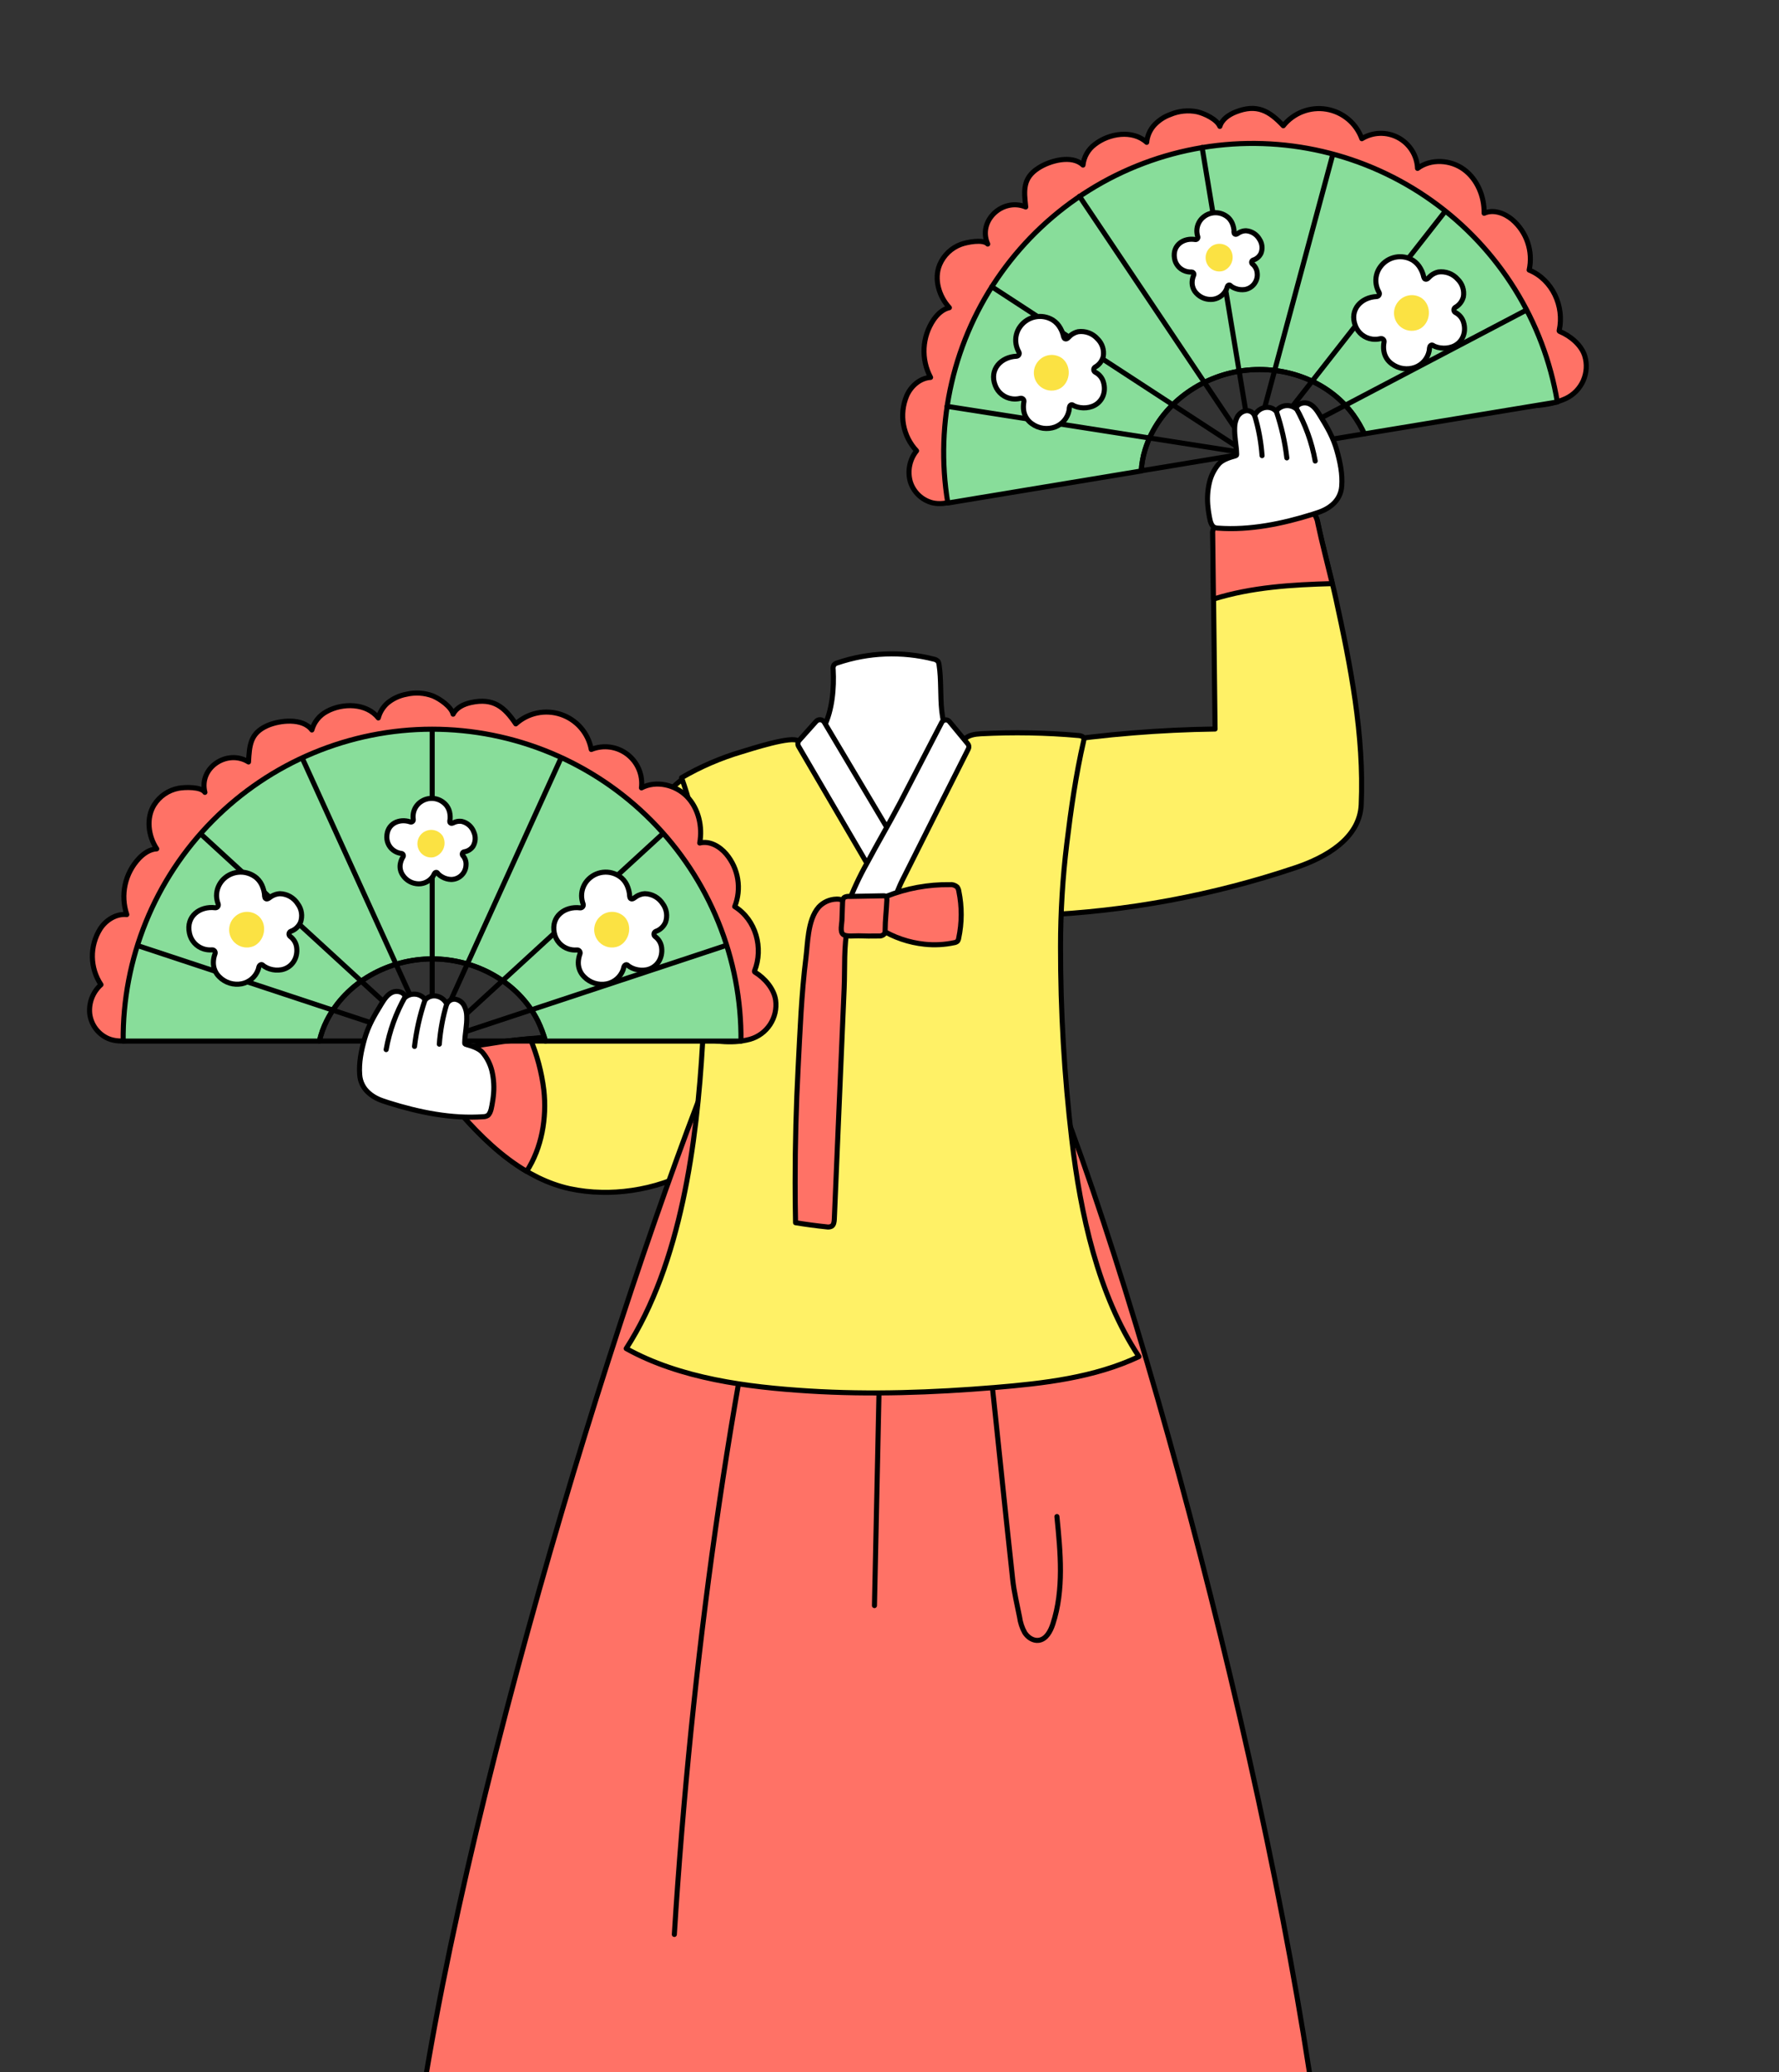 <svg width="1609" height="1873" viewBox="0 0 1609 1873" fill="none" xmlns="http://www.w3.org/2000/svg">
<rect x="0" y="0" width="1609" height="1873" fill="#333333" stroke="none"/>
<g clip-path="url(#clip0_129_1610)">
<path d="M1403.45 364.536C1407.85 363.53 1412.14 362.079 1416.25 360.206C1423.25 356.884 1428.81 351.162 1431.94 344.081C1435.07 337 1435.55 329.031 1433.3 321.624C1430.16 311.704 1420.26 303.594 1410.85 299.676C1410.59 299.609 1410.37 299.445 1410.23 299.218C1410.16 299.001 1410.16 298.769 1410.23 298.553C1414.99 276.857 1404.02 252.732 1383.03 244.094C1384.85 235.827 1384.38 227.222 1381.69 219.197C1379 211.172 1374.18 204.028 1367.75 198.525C1360.72 192.637 1350.66 188.948 1342.32 192.774C1342.55 177.722 1336.25 162.234 1324.18 153.276C1312.1 144.318 1294.09 143.173 1282.09 152.222C1281.84 146.461 1280.09 140.864 1277.01 135.985C1273.94 131.106 1269.64 127.114 1264.55 124.402C1259.47 121.691 1253.76 120.354 1247.99 120.524C1242.23 120.694 1236.61 122.365 1231.69 125.371C1229.19 118.473 1224.91 112.365 1219.27 107.675C1213.63 102.986 1206.84 99.885 1199.61 98.692C1192.37 97.499 1184.95 98.258 1178.1 100.89C1171.26 103.521 1165.24 107.931 1160.66 113.664C1148.04 100.261 1136.86 93.594 1117.61 101.2C1111.38 103.675 1105.22 107.867 1103.29 114.259C1100.48 107.707 1089.36 102.598 1082.79 101.04C1074.62 99.385 1066.13 100.248 1058.46 103.514C1052.5 105.653 1047.19 109.3 1043.06 114.099C1039.69 118.265 1037.62 123.333 1037.11 128.67C1024.44 117.1 1003.08 120.422 990.139 130.572C987.185 132.788 984.718 135.586 982.889 138.794C981.061 142.002 979.91 145.551 979.508 149.221C969.542 139.599 949.381 145.189 939.002 151.993C924.912 161.158 926.058 172.155 927.707 187.093C907.088 178.432 883.948 199.419 893.341 220.611C889.126 215.914 874.486 218.916 869.193 220.84C864.899 222.414 860.973 224.853 857.658 228.006C854.344 231.158 851.712 234.958 849.926 239.169C844.473 252.182 849.261 267.945 858.654 278.117C852.652 279.446 847.887 283.982 844.381 289.022C839.23 296.641 836.254 305.52 835.773 314.704C835.293 323.889 837.326 333.03 841.655 341.144C832.055 341.74 823.785 349.048 820.004 357.869C816.574 366.129 815.596 375.203 817.189 384.004C818.782 392.805 822.877 400.96 828.985 407.494C825.91 411.316 823.786 415.814 822.786 420.617C821.786 425.42 821.94 430.392 823.235 435.124C824.63 439.827 827.224 444.087 830.763 447.485C834.302 450.883 838.663 453.303 843.419 454.507C855.814 457.347 868.3 451.116 879.48 445.09C903.445 377.527 928.669 307.466 985.694 264.096C1023.2 235.526 1070.94 222.123 1118.09 221.848C1192.58 221.413 1250.98 255.596 1297.23 311.635C1305.39 321.524 1314.1 330.941 1323.33 339.838C1332.22 348.43 1341.82 356.655 1353.27 361.26C1369.33 367.175 1386.76 368.313 1403.45 364.536Z" fill="#FF7266" stroke="black" stroke-width="4.582" stroke-linecap="round" stroke-linejoin="round"/>
<path d="M1120.73 335.528C1159.17 329.159 1200.78 343.157 1224.1 375.164C1227.93 380.507 1231.24 386.199 1234 392.164L1408.51 363.365C1396.4 290.264 1355.75 224.968 1295.49 181.841C1235.24 138.713 1160.32 121.288 1087.22 133.398C1051.03 139.395 1016.37 152.462 985.221 171.853C954.075 191.244 927.054 216.581 905.7 246.415C862.573 306.668 845.148 381.586 857.258 454.687L1032.2 425.705C1032.56 419.163 1033.73 412.69 1035.69 406.437C1047.46 368.52 1082.31 341.897 1120.73 335.528Z" fill="#88DD9A" stroke="black" stroke-width="4.582" stroke-linecap="round" stroke-linejoin="round"/>
<path d="M1224.1 375.145C1200.78 343.07 1159.17 329.14 1120.73 335.509C1082.29 341.878 1047.42 368.501 1035.69 406.303C1033.73 412.557 1032.56 419.029 1032.2 425.571L1234 392.145C1231.24 386.18 1227.93 380.488 1224.1 375.145Z" stroke="black" stroke-width="4.582" stroke-linecap="round" stroke-linejoin="round"/>
<path d="M1087.24 133.297L1132.9 408.913" stroke="black" stroke-width="4.582" stroke-linecap="round" stroke-linejoin="round"/>
<path d="M976.336 177.443L1131.88 409.071" stroke="black" stroke-width="4.582" stroke-linecap="round" stroke-linejoin="round"/>
<path d="M897.039 259.18L1127.96 409.726" stroke="black" stroke-width="4.582" stroke-linecap="round" stroke-linejoin="round"/>
<path d="M856.586 367.291L1127.96 409.722" stroke="black" stroke-width="4.582" stroke-linecap="round" stroke-linejoin="round"/>
<path d="M1205.46 139.496L1132.9 408.903" stroke="black" stroke-width="4.582" stroke-linecap="round" stroke-linejoin="round"/>
<path d="M1306.85 191.311L1136.8 408.275" stroke="black" stroke-width="4.582" stroke-linecap="round" stroke-linejoin="round"/>
<path d="M1380.02 280.572L1136.8 408.254" stroke="black" stroke-width="4.582" stroke-linecap="round" stroke-linejoin="round"/>
<path d="M1139.12 216.269C1137.87 214.066 1136.1 212.208 1133.95 210.864C1131.81 209.519 1129.36 208.731 1126.84 208.571C1124.83 208.603 1122.86 209.113 1121.09 210.06C1120.03 210.564 1118.04 212.512 1116.83 211.549C1115.61 210.587 1116.16 208.983 1116.07 207.975C1115.92 206.495 1115.6 205.035 1115.13 203.622C1114.38 201.094 1113.01 198.793 1111.14 196.932C1108.01 193.995 1103.89 192.336 1099.6 192.281C1095.3 192.226 1091.14 193.779 1087.94 196.635C1086.3 198.073 1084.97 199.83 1084.03 201.8C1083.09 203.77 1082.57 205.91 1082.48 208.09C1082.42 210.046 1082.69 211.998 1083.28 213.863C1083.39 214.198 1083.41 214.554 1083.34 214.898C1083.27 215.242 1083.11 215.562 1082.88 215.827C1082.65 216.092 1082.36 216.293 1082.03 216.411C1081.7 216.528 1081.34 216.558 1080.99 216.498C1070.52 214.78 1060.24 221.493 1062.28 233.544C1062.69 236.14 1063.8 238.577 1065.48 240.594C1067.17 242.611 1069.37 244.133 1071.85 244.999C1073.68 245.665 1075.62 245.969 1077.56 245.893C1077.91 245.869 1078.27 245.936 1078.59 246.088C1078.91 246.24 1079.19 246.472 1079.39 246.761C1079.6 247.05 1079.73 247.387 1079.77 247.741C1079.81 248.094 1079.76 248.451 1079.62 248.779C1078.81 250.643 1078.33 252.637 1078.22 254.667C1078.11 256.541 1078.38 258.418 1079.02 260.184C1079.65 261.949 1080.65 263.565 1081.93 264.931C1083.88 267.07 1086.32 268.695 1089.04 269.662C1091.76 270.629 1094.68 270.909 1097.54 270.476C1100.11 270.055 1102.54 268.996 1104.6 267.395C1106.66 265.794 1108.29 263.703 1109.33 261.311C1109.86 260.12 1109.86 258.448 1111.12 257.806C1112.38 257.165 1112.95 258.379 1113.82 258.975C1114.97 259.76 1116.22 260.384 1117.54 260.83C1120.2 261.805 1123.07 262.104 1125.88 261.701C1129.36 261.131 1132.47 259.217 1134.55 256.372C1136.64 253.527 1137.52 249.977 1137.01 246.488C1136.87 244.956 1136.41 243.468 1135.68 242.114C1134.95 240.76 1133.95 239.567 1132.75 238.607C1132.48 238.369 1132.28 238.066 1132.16 237.727C1132.05 237.389 1132.02 237.026 1132.08 236.674C1132.15 236.322 1132.3 235.992 1132.53 235.717C1132.76 235.441 1133.06 235.229 1133.39 235.102C1134.93 234.62 1136.35 233.828 1137.56 232.776C1138.78 231.724 1139.77 230.434 1140.47 228.984C1141.28 226.912 1141.58 224.675 1141.34 222.462C1141.11 220.249 1140.35 218.125 1139.12 216.269Z" fill="white" stroke="black" stroke-width="4.582" stroke-linecap="round" stroke-linejoin="round"/>
<path d="M1095.08 223.184C1093.73 224.263 1092.63 225.61 1091.83 227.139C1091.02 228.668 1090.55 230.346 1090.43 232.067C1090.31 233.789 1090.55 235.516 1091.12 237.142C1091.7 238.767 1092.61 240.255 1093.8 241.512C1095.44 243.241 1097.54 244.459 1099.86 245.02C1102.18 245.581 1104.61 245.461 1106.86 244.674C1108.72 243.87 1110.38 242.646 1111.7 241.097C1113.02 239.548 1113.96 237.716 1114.46 235.743C1114.95 233.77 1114.98 231.709 1114.55 229.722C1114.12 227.734 1113.23 225.873 1111.96 224.283C1109.86 222.051 1107 220.675 1103.94 220.417C1100.88 220.159 1097.83 221.038 1095.38 222.886L1095.08 223.184Z" fill="#FBE243"/>
<path d="M992.643 306.319C990.483 303.87 987.749 301.996 984.686 300.864C981.623 299.732 978.327 299.379 975.093 299.835C972.565 300.403 970.209 301.565 968.22 303.226C967.052 304.142 965.036 307.121 963.249 306.227C961.92 305.563 961.737 303.157 961.347 301.92C960.782 300.091 960.014 298.331 959.056 296.673C957.424 293.668 955.06 291.122 952.183 289.273C947.459 286.386 941.825 285.371 936.39 286.426C930.955 287.482 926.112 290.532 922.811 294.978C921.106 297.246 919.883 299.839 919.218 302.597C918.552 305.355 918.457 308.22 918.94 311.016C919.375 313.5 920.227 315.894 921.46 318.095C921.684 318.482 921.805 318.921 921.811 319.369C921.817 319.817 921.708 320.259 921.494 320.652C921.28 321.045 920.969 321.377 920.59 321.615C920.21 321.854 919.776 321.991 919.329 322.013C905.583 322.585 894.425 333.766 900.153 348.452C901.358 351.631 903.399 354.427 906.06 356.544C908.721 358.661 911.905 360.02 915.274 360.48C917.75 360.824 920.27 360.692 922.697 360.09C923.138 359.964 923.604 359.953 924.051 360.059C924.497 360.164 924.909 360.383 925.247 360.693C925.585 361.004 925.838 361.396 925.981 361.832C926.124 362.268 926.153 362.733 926.065 363.183C925.552 365.764 925.482 368.414 925.859 371.019C926.203 373.414 927.039 375.712 928.312 377.77C929.585 379.828 931.269 381.601 933.259 382.978C936.263 385.174 939.765 386.591 943.451 387.103C947.138 387.615 950.893 387.205 954.382 385.911C957.532 384.7 960.327 382.716 962.509 380.141C964.691 377.567 966.19 374.485 966.869 371.179C967.235 369.552 966.869 367.445 968.22 366.299C969.572 365.154 970.695 366.551 971.955 367.078C973.613 367.755 975.354 368.21 977.132 368.43C980.748 368.958 984.438 368.588 987.878 367.353C996.675 364.031 1000.85 354.775 997.935 345.221C997.362 343.318 996.406 341.552 995.125 340.031C993.845 338.51 992.267 337.267 990.489 336.378C990.101 336.135 989.781 335.797 989.559 335.396C989.338 334.995 989.221 334.545 989.221 334.087C989.221 333.629 989.338 333.178 989.559 332.777C989.781 332.377 990.101 332.039 990.489 331.796C992.301 330.786 993.887 329.415 995.148 327.767C996.409 326.12 997.319 324.232 997.821 322.219C998.312 319.347 998.097 316.4 997.195 313.63C996.293 310.86 994.731 308.351 992.643 306.319Z" fill="white" stroke="black" stroke-width="4.582" stroke-linecap="round" stroke-linejoin="round"/>
<path d="M938.815 326.705C937.376 328.417 936.312 330.41 935.689 332.558C935.066 334.705 934.9 336.959 935.2 339.175C935.499 341.391 936.259 343.519 937.43 345.424C938.601 347.328 940.158 348.967 942 350.235C944.526 351.983 947.502 352.968 950.572 353.074C953.643 353.179 956.679 352.401 959.32 350.83C968.484 344.828 969.217 330.325 960.443 323.727C957.199 321.449 953.227 320.454 949.292 320.932C945.358 321.41 941.74 323.328 939.136 326.316L938.815 326.705Z" fill="#FBE243"/>
<path d="M1318.37 252.362C1316.21 249.913 1313.48 248.039 1310.41 246.907C1307.35 245.776 1304.05 245.422 1300.82 245.879C1298.29 246.451 1295.94 247.613 1293.95 249.269C1292.78 250.186 1290.76 253.164 1288.98 252.271C1287.65 251.606 1287.46 249.201 1287.07 247.963C1286.51 246.134 1285.74 244.374 1284.78 242.717C1283.14 239.71 1280.78 237.159 1277.91 235.294C1273.18 232.414 1267.55 231.406 1262.11 232.465C1256.68 233.525 1251.84 236.576 1248.54 241.021C1246.83 243.289 1245.61 245.882 1244.94 248.64C1244.28 251.398 1244.18 254.263 1244.67 257.059C1245.1 259.548 1245.96 261.943 1247.21 264.138C1247.43 264.529 1247.54 264.968 1247.55 265.415C1247.55 265.862 1247.43 266.303 1247.22 266.695C1247 267.086 1246.69 267.417 1246.31 267.655C1245.94 267.894 1245.5 268.031 1245.06 268.056C1231.31 268.629 1220.15 279.809 1225.88 294.495C1227.08 297.675 1229.13 300.47 1231.79 302.587C1234.45 304.704 1237.63 306.064 1241 306.523C1243.48 306.868 1246 306.736 1248.42 306.134C1248.86 306.007 1249.33 305.997 1249.78 306.102C1250.22 306.208 1250.64 306.426 1250.97 306.737C1251.31 307.047 1251.56 307.439 1251.71 307.875C1251.85 308.311 1251.88 308.776 1251.79 309.227C1251.28 311.808 1251.21 314.458 1251.59 317.062C1251.93 319.457 1252.77 321.756 1254.04 323.813C1255.31 325.871 1257 327.644 1258.99 329.022C1261.99 331.218 1265.5 332.635 1269.19 333.147C1272.88 333.658 1276.64 333.249 1280.13 331.954C1283.28 330.742 1286.07 328.757 1288.25 326.182C1290.43 323.608 1291.92 320.527 1292.6 317.222C1292.96 315.596 1292.6 313.488 1293.95 312.343C1295.3 311.197 1296.42 312.595 1297.68 313.122C1299.34 313.799 1301.08 314.253 1302.86 314.473C1306.47 315.001 1310.17 314.632 1313.6 313.396C1322.42 310.074 1326.57 300.796 1323.68 291.265C1323.1 289.362 1322.14 287.597 1320.86 286.077C1319.57 284.557 1317.99 283.313 1316.22 282.421C1315.83 282.178 1315.51 281.84 1315.29 281.439C1315.06 281.039 1314.95 280.588 1314.95 280.13C1314.95 279.672 1315.06 279.221 1315.29 278.821C1315.51 278.42 1315.83 278.082 1316.22 277.839C1318.03 276.826 1319.61 275.454 1320.87 273.807C1322.13 272.16 1323.04 270.273 1323.55 268.262C1324.04 265.391 1323.82 262.443 1322.92 259.673C1322.02 256.903 1320.46 254.394 1318.37 252.362Z" fill="white" stroke="black" stroke-width="4.582" stroke-linecap="round" stroke-linejoin="round"/>
<path d="M1264.55 272.668C1263.11 274.38 1262.05 276.373 1261.42 278.521C1260.8 280.668 1260.63 282.922 1260.93 285.138C1261.23 287.353 1261.99 289.482 1263.16 291.387C1264.34 293.291 1265.89 294.93 1267.73 296.198C1270.26 297.942 1273.24 298.923 1276.31 299.025C1279.38 299.126 1282.42 298.344 1285.05 296.77C1294.22 290.791 1294.95 276.288 1286.18 269.69C1282.93 267.412 1278.96 266.416 1275.03 266.894C1271.09 267.373 1267.47 269.291 1264.87 272.279C1264.76 272.403 1264.65 272.533 1264.55 272.668Z" fill="#FBE243"/>
<path d="M939.719 827.271C1018.91 823.922 1097.22 809.382 1172.33 784.084C1198.2 775.31 1229.77 758.264 1231.12 727.357C1233.87 664.513 1221.57 602.173 1208.21 541.116C1203.17 518.205 1196.75 495.684 1191.99 472.865C1191.63 470.247 1190.7 467.739 1189.28 465.511C1185.55 460.562 1178.22 460.722 1172.08 461.341C1147.68 463.838 1125.16 465.923 1102.09 474.698C1100.49 475.15 1099.05 476.058 1097.96 477.31C1097.07 478.905 1096.7 480.74 1096.91 482.556C1097.6 541.361 1098.28 600.165 1098.95 658.969C1049.23 659.653 999.616 663.687 950.441 671.043" fill="#FFF166"/>
<path d="M939.719 827.271C1018.91 823.922 1097.22 809.382 1172.33 784.084C1198.2 775.31 1229.77 758.264 1231.12 727.357C1233.87 664.513 1221.57 602.173 1208.21 541.116C1203.17 518.205 1196.75 495.684 1191.99 472.865C1191.63 470.247 1190.7 467.739 1189.28 465.511C1185.55 460.562 1178.22 460.722 1172.08 461.341C1147.68 463.838 1125.16 465.923 1102.09 474.698C1100.49 475.15 1099.05 476.058 1097.96 477.31C1097.07 478.905 1096.7 480.74 1096.91 482.556C1097.6 541.361 1098.28 600.165 1098.95 658.969C1049.23 659.653 999.616 663.687 950.441 671.043" stroke="black" stroke-width="4.582" stroke-linecap="round" stroke-linejoin="round"/>
<path d="M1191.88 472.865C1191.52 470.247 1190.59 467.739 1189.17 465.511C1185.44 460.562 1178.11 460.722 1171.97 461.341C1147.57 463.838 1125.05 465.923 1101.98 474.698C1100.38 475.15 1098.94 476.058 1097.85 477.31C1096.96 478.905 1096.59 480.74 1096.8 482.556L1097.49 541.529C1131.85 530.738 1168.51 528.492 1204.96 527.53C1200.58 509.27 1195.77 491.171 1191.88 472.865Z" fill="#FF7266" stroke="black" stroke-width="4.582" stroke-linecap="round" stroke-linejoin="round"/>
<path d="M632.105 695.077C595.975 712.833 577.921 752.033 563.877 787.408C545.09 834.672 523.211 880.288 506.6 928.4C505.968 930.938 504.625 933.243 502.728 935.044C500.677 936.376 498.3 937.121 495.855 937.198C479.428 939.054 462.841 939.97 446.529 942.811C436.013 944.621 414.82 946.248 409.414 956.901C406.573 962.491 406.527 969.067 406.55 975.23C406.55 982.584 406.664 990.236 409.872 996.88C411.879 1000.64 414.384 1004.1 417.318 1007.19C443.848 1037.46 475.831 1065.7 515.123 1074.43C524.654 1076.47 534.36 1077.58 544.105 1077.73C578.265 1078.63 625.209 1067.1 647.203 1038.78C661.293 1020.68 664.569 996.628 666.173 973.763C667.914 949.111 665.623 925.651 665.462 901.388C665.256 885.053 643.72 689.373 632.105 695.077Z" fill="#FFF166" stroke="black" stroke-width="4.582" stroke-linecap="round" stroke-linejoin="round"/>
<path d="M491.866 985.211C489.919 969.261 485.779 953.657 479.563 938.84C468.451 939.871 457.362 940.902 446.388 942.826C435.872 944.636 414.68 946.263 409.273 956.916C406.432 962.507 406.386 969.082 406.409 975.245C406.409 982.599 406.524 990.252 409.731 996.896C411.739 1000.65 414.243 1004.12 417.177 1007.21C434.429 1026.86 453.972 1045.65 476.309 1058.8C489.987 1037.65 494.707 1010.62 491.866 985.211Z" fill="#FF7266" stroke="black" stroke-width="4.582" stroke-linecap="round" stroke-linejoin="round"/>
<path d="M859.627 771.153C869.529 766.355 878.239 759.413 885.126 750.831C896.581 736.352 908.472 710.554 892.664 694.562C886.088 687.941 876.466 685.398 869.089 679.602C858.023 671.056 853.258 656.553 851.768 642.624C850.279 628.694 851.448 614.581 849.317 600.743C849.235 599.703 848.905 598.697 848.355 597.81C847.321 596.727 845.961 596.011 844.483 595.771C815.745 588.46 785.504 589.638 757.422 599.162C756.192 599.443 755.079 600.1 754.238 601.041C753.538 602.327 753.295 603.814 753.551 605.256C754.49 621.844 752.817 641.913 745.234 657.08C739.002 669.452 721.705 671.72 710.502 678.135C694.762 687.139 703.628 703.498 713.136 716.74C732.885 744.233 759.966 768.129 792.705 777.041C814.999 783.139 838.74 781.05 859.627 771.153Z" fill="white" stroke="black" stroke-width="4.582" stroke-linecap="round" stroke-linejoin="round"/>
<path d="M818.801 2122.54C890.465 2120.48 1021.47 2109.41 1090.93 2091.84C1111.09 2086.72 1131.09 2081.01 1150.91 2074.7C1159.14 2072.07 1204.62 2056.7 1204.23 2049.91C1188.05 1773.13 1058.45 1254.59 959.93 996.639H631.094C532.579 1254.48 381.85 1761.58 365.698 2038.34C365.308 2045.22 410.786 2060.52 418.988 2063.13C438.844 2069.47 458.845 2075.18 478.991 2080.27C533.747 2094.02 670.271 2115.21 726.425 2120.02C757.144 2122.63 787.986 2123.47 818.801 2122.54Z" fill="#FF7266" stroke="black" stroke-width="4.582" stroke-linecap="round" stroke-linejoin="round"/>
<path d="M797.565 1139.69L790.898 1451.27" stroke="black" stroke-width="4.582" stroke-linecap="round" stroke-linejoin="round"/>
<path d="M865.328 997.965C887.62 1140.9 900.221 1284.35 915.961 1428.02C917.198 1439.32 919.924 1450.38 922.123 1461.56C922.782 1466.57 924.383 1471.4 926.843 1475.81C929.569 1480.05 934.426 1483.33 939.421 1482.69C946.294 1481.77 950.12 1474.46 952.274 1467.89C962.4 1436.87 959.147 1403.3 955.917 1370.84" stroke="black" stroke-width="4.582" stroke-linecap="round" stroke-linejoin="round"/>
<path d="M720.862 996.818C662.372 1237.13 628.189 1479.25 611.373 1725.63C610.869 1733.26 610.364 1740.89 609.906 1748.54" stroke="black" stroke-width="4.582" stroke-linecap="round" stroke-linejoin="round"/>
<path d="M635.443 942.988C640.025 865.595 643.141 776.862 616.427 702.975C633.537 692.991 651.792 685.114 670.794 679.514C677.484 677.544 717.669 664.325 721.907 669.984L797.512 770.791C810.571 753.379 825.005 737.02 838.339 719.86C850.779 703.823 859.371 684.234 871.766 668.838C875.294 664.416 881.571 663.569 887.23 663.248C916.625 661.701 946.093 662.229 975.413 664.829C977.315 664.989 979.606 665.47 980.201 667.28C980.384 668.156 980.336 669.063 980.064 669.915C973.053 700.249 968.609 731.774 964.851 762.635C961.077 793.527 959.187 824.621 959.192 855.744C959.144 914.049 962.549 972.306 969.388 1030.21C977.154 1096.65 992.917 1170.22 1030.12 1226.23C989.618 1245.29 944.14 1250.47 899.533 1254.18C843.631 1258.77 787.271 1260.81 731.324 1257.3C676.338 1253.86 615.373 1246.17 566.367 1218.95C615.969 1142.17 630.311 1032.34 635.443 942.988Z" fill="#FFF166" stroke="black" stroke-width="4.582" stroke-linecap="round" stroke-linejoin="round"/>
<path d="M817.355 778.026L804.411 801.44C804.011 802.146 803.431 802.732 802.731 803.14C802.031 803.548 801.235 803.763 800.424 803.763C799.614 803.763 798.818 803.548 798.117 803.14C797.417 802.732 796.837 802.146 796.438 801.44L722.253 674.584C721.767 673.747 721.558 672.777 721.657 671.814C721.756 670.851 722.157 669.944 722.803 669.223L738.13 652.085C738.61 651.549 739.209 651.133 739.879 650.871C740.549 650.609 741.271 650.509 741.987 650.578C742.703 650.647 743.393 650.884 744.001 651.269C744.608 651.654 745.117 652.177 745.485 652.796L817.286 773.444C817.699 774.134 817.923 774.921 817.935 775.725C817.947 776.53 817.747 777.323 817.355 778.026Z" fill="white" stroke="black" stroke-width="4.582" stroke-linecap="round" stroke-linejoin="round"/>
<path d="M775.604 821.172C777.116 821.172 778.628 821.31 780.186 821.172C784.615 821.172 789.029 820.89 793.428 820.325C796.888 819.935 803.303 820.095 806.052 817.713C808.343 815.651 809.786 810.106 811.001 807.288C812.65 803.416 814.139 799.499 816.018 795.833L847.956 732.21L875.815 676.903C876.187 676.172 876.336 675.348 876.243 674.533C876.149 673.718 875.817 672.948 875.288 672.321L858.655 652.183C858.215 651.661 857.654 651.255 857.021 651C856.388 650.746 855.702 650.65 855.023 650.723C854.345 650.795 853.694 651.033 853.129 651.415C852.564 651.798 852.101 652.313 851.782 652.916L814.231 725.337C804.632 743.665 794.001 761.627 784.218 780.047C777.308 792.275 771.393 805.04 766.531 818.217C769.205 820.061 772.357 821.088 775.604 821.172Z" fill="white" stroke="black" stroke-width="4.582" stroke-linecap="round" stroke-linejoin="round"/>
<path d="M731.398 843.13C730.138 850.988 729.749 859.167 728.924 865.697C724.8 898.688 723.609 931.725 721.868 964.9C720.05 999.495 719.149 1034.14 719.164 1068.82C719.164 1080.95 719.286 1093.08 719.531 1105.21C728.832 1106.73 738.18 1107.99 747.573 1108.96C749.122 1109.28 750.733 1109.08 752.155 1108.39C754.172 1107.15 754.446 1104.4 754.584 1102.04C756.585 1055.4 758.57 1008.75 760.541 962.105L763.496 893.144C764.275 874.655 762.992 855.479 766.704 837.173C767.902 832.818 768.428 828.306 768.262 823.793C767.758 819.211 765.215 814.629 760.953 813.277C759.471 812.823 757.919 812.637 756.371 812.727C753.376 812.809 750.427 813.488 747.697 814.723C744.967 815.958 742.51 817.726 740.471 819.921C735.247 825.855 732.796 834.355 731.398 843.13Z" fill="#FF7266" stroke="black" stroke-width="4.582" stroke-linecap="round" stroke-linejoin="round"/>
<path d="M798.926 812.661C799.132 811.355 800.507 810.668 801.721 810.164C819.943 802.949 839.402 799.377 858.998 799.648C860.198 799.507 861.415 799.623 862.568 799.986C863.721 800.349 864.784 800.952 865.687 801.756C866.523 802.893 867.051 804.227 867.222 805.628C870.115 819.637 870.06 834.094 867.062 848.081C866.935 849.066 866.547 849.999 865.939 850.785C865.121 851.499 864.108 851.954 863.03 852.091C854.233 853.975 845.192 854.446 836.247 853.488C822.106 852.019 808.479 847.375 796.383 839.902" fill="#FF7266"/>
<path d="M798.926 812.661C799.132 811.355 800.507 810.668 801.721 810.164C819.943 802.949 839.402 799.377 858.998 799.648C860.198 799.507 861.415 799.623 862.568 799.986C863.721 800.349 864.784 800.952 865.687 801.756C866.523 802.893 867.051 804.227 867.222 805.628C870.115 819.637 870.06 834.094 867.062 848.081C866.935 849.066 866.547 849.999 865.939 850.785C865.121 851.499 864.108 851.954 863.03 852.091C854.233 853.975 845.192 854.446 836.247 853.488C822.106 852.019 808.479 847.375 796.383 839.902" stroke="black" stroke-width="4.582" stroke-linecap="round" stroke-linejoin="round"/>
<path d="M763.807 811.045C763.316 811.343 762.925 811.782 762.685 812.305C762.23 813.432 762.012 814.641 762.043 815.856C761.86 821.263 761.654 826.693 761.47 832.1C761.333 835.353 759.638 842.043 762.433 844.494C765.228 846.946 773.017 845.777 776.362 845.892C782.48 846.121 788.574 846.144 794.691 846.029C795.622 846.14 796.567 846.036 797.452 845.727C798.337 845.417 799.14 844.909 799.8 844.242C800.385 843.213 800.648 842.032 800.556 840.851C800.556 831.916 801.747 822.66 802.114 813.656C802.114 812.305 802.114 810.701 800.9 810.037C800.299 809.757 799.634 809.646 798.975 809.716L768.412 810.289C766.837 810.112 765.244 810.374 763.807 811.045Z" fill="#FF7266" stroke="black" stroke-width="4.582" stroke-linecap="round" stroke-linejoin="round"/>
<path d="M665.09 941.535C669.588 941.266 674.047 940.545 678.401 939.381C685.851 937.245 692.285 932.501 696.529 926.016C700.773 919.53 702.543 911.735 701.518 904.053C700.051 893.766 691.62 884.12 682.983 878.851C682.754 878.713 682.502 878.553 682.433 878.301C682.366 878.085 682.366 877.853 682.433 877.636C690.681 857.017 683.808 831.426 664.494 819.466C667.63 811.603 668.576 803.036 667.233 794.677C665.89 786.319 662.307 778.48 656.865 771.995C650.931 764.984 641.767 759.715 632.854 762.006C635.512 747.206 631.846 730.893 621.399 720.08C610.952 709.266 593.402 705.188 580.16 712.152C580.856 706.423 580.043 700.611 577.803 695.292C575.563 689.972 571.974 685.33 567.389 681.824C562.804 678.318 557.384 676.069 551.664 675.301C545.943 674.532 540.121 675.271 534.774 677.443C533.45 670.212 530.218 663.466 525.411 657.904C520.604 652.342 514.398 648.166 507.435 645.808C500.472 643.451 493.005 642.997 485.808 644.495C478.611 645.992 471.945 649.386 466.501 654.326C456.237 639.021 446.293 630.636 426.063 634.989C419.534 636.41 412.752 639.571 409.82 645.551C408.101 638.678 397.975 631.805 391.743 629.147C383.952 626.183 375.448 625.64 367.343 627.589C361.117 628.746 355.289 631.475 350.413 635.516C346.404 639.084 343.535 643.753 342.165 648.942C331.557 635.447 309.929 635.195 295.519 643.122C292.258 644.844 289.383 647.214 287.071 650.085C284.758 652.957 283.057 656.271 282.07 659.824C273.799 648.713 252.997 650.935 241.656 655.952C226.26 662.826 225.618 673.731 224.771 688.738C205.755 676.824 179.591 693.755 185.319 716.23C181.905 710.915 166.99 711.488 161.446 712.519C156.952 713.368 152.68 715.132 148.896 717.702C145.113 720.272 141.898 723.592 139.452 727.457C131.937 739.416 134.068 755.729 141.743 767.276C135.626 767.596 130.173 771.308 125.889 775.707C119.562 782.381 115.175 790.655 113.201 799.638C111.227 808.62 111.74 817.971 114.685 826.683C105.132 825.698 95.761 831.563 90.583 839.651C85.854 847.237 83.411 856.025 83.545 864.964C83.679 873.902 86.385 882.613 91.339 890.054C87.682 893.324 84.852 897.415 83.084 901.992C81.315 906.568 80.658 911.499 81.167 916.379C81.766 921.248 83.627 925.877 86.564 929.807C89.502 933.737 93.414 936.832 97.915 938.785C109.668 943.619 122.979 939.518 135.007 935.395C169.694 872.665 206.03 807.667 269.378 774.126C311.052 752.063 360.356 746.633 406.841 754.079C480.384 765.809 532.506 809.065 568.911 871.932C575.331 883.02 582.384 893.729 590.034 904.007C597.412 913.927 605.522 923.618 616.084 930.011C630.955 938.525 647.982 942.529 665.09 941.535Z" fill="#FF7266" stroke="black" stroke-width="4.582" stroke-linecap="round" stroke-linejoin="round"/>
<path d="M390.889 866.725C429.837 866.725 468.601 887.345 486.403 922.719C489.245 928.608 491.545 934.742 493.276 941.047H670.169C670.503 904.145 663.523 867.542 649.633 833.353C635.742 799.163 615.216 768.064 589.24 741.851C563.264 715.638 532.352 694.831 498.289 680.632C464.227 666.432 427.689 659.121 390.785 659.121C353.882 659.121 317.344 666.432 283.282 680.632C249.219 694.831 218.307 715.638 192.331 741.851C166.355 768.064 145.829 799.163 131.938 833.353C118.048 867.542 111.068 904.145 111.402 941.047H288.936C290.373 934.693 292.581 928.538 295.512 922.719C313.222 887.299 351.941 866.725 390.889 866.725Z" fill="#88DD9A" stroke="black" stroke-width="4.582" stroke-linecap="round" stroke-linejoin="round"/>
<path d="M486.417 922.736C468.615 887.339 429.874 866.742 390.903 866.742C351.932 866.742 313.236 887.362 295.411 922.69C292.481 928.509 290.273 934.664 288.836 941.019H493.405C491.634 934.725 489.295 928.606 486.417 922.736Z" stroke="black" stroke-width="4.582" stroke-linecap="round" stroke-linejoin="round"/>
<path d="M390.891 661.701V941.097" stroke="black" stroke-width="4.582" stroke-linecap="round" stroke-linejoin="round"/>
<path d="M274.25 687.18L389.857 941.122" stroke="black" stroke-width="4.582" stroke-linecap="round" stroke-linejoin="round"/>
<path d="M182.695 754.869L385.889 941.133" stroke="black" stroke-width="4.582" stroke-linecap="round" stroke-linejoin="round"/>
<path d="M125.078 854.916L385.87 941.129" stroke="black" stroke-width="4.582" stroke-linecap="round" stroke-linejoin="round"/>
<path d="M506.498 687.18L390.891 941.122" stroke="black" stroke-width="4.582" stroke-linecap="round" stroke-linejoin="round"/>
<path d="M598.061 754.869L394.867 941.133" stroke="black" stroke-width="4.582" stroke-linecap="round" stroke-linejoin="round"/>
<path d="M655.659 854.916L394.867 941.129" stroke="black" stroke-width="4.582" stroke-linecap="round" stroke-linejoin="round"/>
<path d="M428.535 752.068C427.664 749.692 426.216 747.57 424.32 745.894C422.424 744.218 420.14 743.041 417.675 742.468C415.684 742.161 413.647 742.342 411.741 742.995C410.642 743.339 408.373 744.92 407.32 743.774C406.266 742.629 407.091 741.14 407.136 740.131C407.228 738.647 407.159 737.157 406.93 735.687C406.61 733.065 405.633 730.567 404.089 728.424C401.478 724.995 397.673 722.672 393.429 721.916C389.186 721.161 384.813 722.028 381.179 724.346C379.317 725.502 377.712 727.028 376.463 728.829C375.214 730.63 374.347 732.667 373.916 734.816C373.53 736.733 373.476 738.701 373.756 740.635C373.816 740.981 373.786 741.337 373.668 741.668C373.551 741.999 373.35 742.294 373.085 742.525C372.82 742.755 372.5 742.913 372.156 742.984C371.812 743.054 371.455 743.034 371.121 742.927C361.086 739.513 349.837 744.462 349.86 756.673C349.838 759.308 350.529 761.901 351.86 764.175C353.191 766.45 355.112 768.322 357.42 769.595C359.119 770.547 360.986 771.162 362.919 771.405C363.272 771.436 363.61 771.557 363.903 771.757C364.195 771.958 364.431 772.229 364.587 772.547C364.744 772.865 364.816 773.218 364.797 773.571C364.777 773.925 364.667 774.268 364.477 774.566C363.393 776.29 362.617 778.189 362.186 780.179C361.769 782.008 361.731 783.903 362.074 785.747C362.416 787.591 363.133 789.345 364.179 790.902C365.737 793.33 367.873 795.334 370.396 796.733C372.919 798.133 375.751 798.884 378.636 798.92C381.255 798.933 383.836 798.284 386.138 797.035C388.441 795.785 390.391 793.975 391.809 791.772C392.519 790.695 392.794 789.046 394.1 788.611C395.406 788.175 395.818 789.481 396.597 790.214C397.596 791.179 398.722 792.004 399.942 792.666C402.401 794.082 405.171 794.869 408.007 794.957C411.533 794.964 414.921 793.588 417.444 791.125C419.967 788.662 421.423 785.308 421.501 781.783C421.608 780.246 421.403 778.702 420.899 777.246C420.395 775.789 419.603 774.449 418.569 773.306C418.346 773.026 418.199 772.692 418.142 772.338C418.085 771.984 418.121 771.621 418.245 771.285C418.369 770.949 418.578 770.65 418.852 770.418C419.125 770.187 419.454 770.029 419.806 769.961C421.396 769.73 422.923 769.178 424.293 768.339C425.664 767.5 426.849 766.392 427.779 765.081C428.955 763.138 429.638 760.936 429.77 758.668C429.902 756.4 429.478 754.135 428.535 752.068Z" fill="white" stroke="black" stroke-width="4.582" stroke-linecap="round" stroke-linejoin="round"/>
<path d="M383.915 751.716C382.407 752.562 381.091 753.71 380.05 755.089C379.009 756.468 378.264 758.048 377.864 759.729C377.463 761.411 377.416 763.156 377.724 764.857C378.032 766.558 378.689 768.176 379.653 769.61C380.982 771.594 382.859 773.149 385.056 774.084C387.252 775.02 389.674 775.296 392.025 774.879C393.999 774.393 395.834 773.457 397.388 772.146C398.941 770.835 400.172 769.183 400.983 767.319C401.794 765.455 402.164 763.429 402.065 761.398C401.966 759.368 401.4 757.387 400.41 755.611C398.696 753.091 396.12 751.284 393.167 750.529C390.214 749.774 387.087 750.123 384.373 751.51L383.915 751.716Z" fill="#FBE243"/>
<path d="M269.294 816.977C267.552 814.224 265.154 811.945 262.315 810.346C259.476 808.747 256.285 807.876 253.027 807.813C250.437 807.985 247.924 808.77 245.696 810.104C244.39 810.814 241.916 813.426 240.312 812.258C239.075 811.387 239.304 808.981 239.121 807.675C238.864 805.771 238.388 803.903 237.7 802.108C236.601 798.889 234.71 795.998 232.202 793.7C228.01 790.081 222.617 788.159 217.081 788.311C211.545 788.464 206.266 790.68 202.281 794.525C200.238 796.486 198.614 798.841 197.507 801.448C196.401 804.055 195.834 806.859 195.843 809.692C195.913 812.184 196.401 814.646 197.286 816.977C197.44 817.397 197.485 817.85 197.416 818.292C197.347 818.734 197.166 819.151 196.891 819.505C196.616 819.858 196.255 820.135 195.843 820.31C195.432 820.485 194.982 820.552 194.537 820.505C180.951 818.833 168.052 828.02 171.305 843.416C171.967 846.749 173.517 849.842 175.792 852.366C178.066 854.891 180.981 856.754 184.227 857.758C186.626 858.504 189.146 858.784 191.65 858.583C192.106 858.533 192.568 858.601 192.99 858.781C193.413 858.961 193.782 859.246 194.062 859.609C194.343 859.973 194.525 860.402 194.592 860.856C194.659 861.31 194.609 861.774 194.445 862.203C193.516 864.657 193.019 867.254 192.979 869.878C192.924 872.296 193.368 874.699 194.282 876.938C195.197 879.176 196.562 881.203 198.294 882.891C200.906 885.549 204.134 887.519 207.692 888.626C211.25 889.733 215.026 889.943 218.685 889.237C221.988 888.559 225.067 887.06 227.638 884.878C230.208 882.695 232.188 879.901 233.393 876.751C234.035 875.216 233.943 873.063 235.524 872.169C237.105 871.276 237.929 872.811 239.098 873.544C240.605 874.525 242.239 875.296 243.955 875.835C247.442 876.942 251.147 877.178 254.746 876.522C263.91 874.666 269.592 866.212 268.309 856.315C268.045 854.348 267.385 852.454 266.369 850.749C265.353 849.044 264.002 847.563 262.398 846.395C262.032 846.103 261.748 845.72 261.575 845.285C261.403 844.849 261.347 844.376 261.415 843.913C261.482 843.449 261.669 843.011 261.958 842.643C262.248 842.274 262.628 841.988 263.062 841.812C265.012 841.112 266.797 840.018 268.306 838.6C269.816 837.181 271.018 835.467 271.837 833.564C272.796 830.801 273.065 827.846 272.622 824.956C272.179 822.065 271.036 819.326 269.294 816.977Z" fill="white" stroke="black" stroke-width="4.582" stroke-linecap="round" stroke-linejoin="round"/>
<path d="M212.859 828.223C211.159 829.676 209.782 831.469 208.816 833.486C207.85 835.502 207.316 837.699 207.249 839.934C207.182 842.169 207.584 844.393 208.427 846.464C209.271 848.535 210.539 850.407 212.148 851.959C214.359 854.093 217.137 855.548 220.151 856.149C223.164 856.75 226.287 856.473 229.148 855.35C239.137 850.951 242.253 836.769 234.692 828.819C231.865 826.034 228.105 824.396 224.139 824.222C220.174 824.049 216.285 825.352 213.225 827.88L212.859 828.223Z" fill="#FBE243"/>
<path d="M599.465 816.975C597.719 814.224 595.321 811.948 592.483 810.349C589.645 808.75 586.455 807.878 583.198 807.81C580.607 807.979 578.093 808.764 575.867 810.102C574.561 810.812 572.086 813.424 570.46 812.255C569.246 811.385 569.475 808.979 569.291 807.673C569.014 805.773 568.538 803.907 567.871 802.106C566.772 798.881 564.872 795.987 562.35 793.698C558.162 790.08 552.772 788.159 547.24 788.311C541.708 788.464 536.433 790.679 532.451 794.522C530.408 796.484 528.784 798.839 527.678 801.446C526.571 804.053 526.005 806.857 526.013 809.689C526.044 812.207 526.501 814.701 527.365 817.066C527.519 817.486 527.564 817.939 527.495 818.381C527.426 818.823 527.245 819.241 526.97 819.594C526.695 819.947 526.334 820.224 525.922 820.399C525.511 820.574 525.061 820.642 524.616 820.595C511.03 818.922 498.131 828.109 501.361 843.505C502.032 846.838 503.588 849.929 505.866 852.453C508.143 854.977 511.059 856.84 514.306 857.848C516.705 858.595 519.225 858.875 521.729 858.672C522.184 858.629 522.642 858.702 523.061 858.883C523.48 859.065 523.846 859.35 524.125 859.711C524.404 860.073 524.587 860.499 524.657 860.95C524.727 861.402 524.681 861.863 524.524 862.292C523.599 864.748 523.095 867.343 523.035 869.967C522.985 872.386 523.433 874.79 524.351 877.029C525.269 879.268 526.638 881.294 528.373 882.981C530.984 885.64 534.212 887.611 537.77 888.718C541.328 889.826 545.105 890.035 548.763 889.327C552.065 888.645 555.142 887.144 557.712 884.962C560.283 882.78 562.263 879.988 563.472 876.84C564.114 875.305 564.022 873.152 565.603 872.258C567.184 871.365 567.894 872.9 569.154 873.633C570.672 874.61 572.313 875.38 574.034 875.924C577.521 877.031 581.226 877.268 584.825 876.611C593.989 874.756 599.671 866.302 598.388 856.404C598.124 854.437 597.464 852.544 596.448 850.839C595.432 849.133 594.081 847.652 592.477 846.484C592.116 846.19 591.837 845.808 591.667 845.375C591.497 844.942 591.441 844.473 591.506 844.012C591.57 843.551 591.752 843.115 592.035 842.745C592.318 842.375 592.691 842.085 593.118 841.902C595.073 841.205 596.863 840.113 598.376 838.694C599.89 837.275 601.095 835.559 601.916 833.654C602.897 830.884 603.187 827.917 602.76 825.01C602.332 822.103 601.201 819.345 599.465 816.975Z" fill="white" stroke="black" stroke-width="4.582" stroke-linecap="round" stroke-linejoin="round"/>
<path d="M543.03 828.223C541.331 829.676 539.954 831.469 538.988 833.486C538.022 835.502 537.488 837.699 537.421 839.934C537.354 842.169 537.756 844.393 538.599 846.464C539.443 848.535 540.71 850.407 542.32 851.959C544.531 854.093 547.309 855.548 550.322 856.149C553.336 856.75 556.459 856.473 559.32 855.35C569.309 850.951 572.425 836.769 564.864 828.819C562.036 826.034 558.276 824.396 554.311 824.222C550.346 824.049 546.457 825.352 543.397 827.88L543.03 828.223Z" fill="#FBE243"/>
<path d="M1093.28 463.974C1092.98 462.279 1092.75 460.583 1092.6 458.888C1091.66 451.235 1092.1 443.478 1093.88 435.977C1095.34 429.859 1098.22 424.17 1102.29 419.367C1105.72 415.472 1112.25 413.479 1117.16 412.104C1117.61 412.048 1118.02 411.818 1118.3 411.463C1118.46 411.151 1118.52 410.801 1118.48 410.454C1118.3 402.482 1116.33 394.577 1116.67 386.604C1116.69 383.285 1117.47 380.015 1118.97 377.051C1119.73 375.576 1120.82 374.292 1122.14 373.297C1123.47 372.301 1125.01 371.618 1126.64 371.3C1128.28 371.028 1129.96 371.305 1131.42 372.088C1132.88 372.871 1134.05 374.117 1134.73 375.63C1138.07 368.23 1148.18 365.366 1154.16 371.621C1155.17 370.277 1156.45 369.149 1157.9 368.304C1159.36 367.459 1160.97 366.914 1162.64 366.701C1164.31 366.487 1166.01 366.61 1167.63 367.061C1169.26 367.513 1170.77 368.284 1172.09 369.33C1173.26 364.587 1179.7 362.961 1184.12 365C1188.54 367.039 1191.34 371.415 1193.88 375.561C1200.3 385.963 1205.73 395.242 1209.05 406.995C1212.03 417.488 1214.36 428.577 1213.49 439.528C1213.28 442.667 1212.45 445.731 1211.04 448.546C1209.64 451.362 1207.69 453.872 1205.32 455.932C1199.75 460.789 1194.36 462.622 1187.31 464.822C1160.11 473.367 1130.4 479.507 1101.69 477.4C1100.28 477.416 1098.89 477.035 1097.68 476.3C1094.54 473.986 1093.92 467.479 1093.28 463.974Z" fill="white" stroke="black" stroke-width="4.582" stroke-linecap="round" stroke-linejoin="round"/>
<path d="M1141.46 411.863C1140.57 399.494 1138.31 387.262 1134.73 375.389L1141.46 411.863Z" fill="white"/>
<path d="M1141.46 411.863C1140.57 399.494 1138.31 387.262 1134.73 375.389" stroke="black" stroke-width="4.582" stroke-linecap="round" stroke-linejoin="round"/>
<path d="M1163.87 413.884C1162.2 399.691 1159.06 385.709 1154.5 372.164L1163.87 413.884Z" fill="white"/>
<path d="M1163.87 413.884C1162.2 399.691 1159.06 385.709 1154.5 372.164" stroke="black" stroke-width="4.582" stroke-linecap="round" stroke-linejoin="round"/>
<path d="M1189.52 416.73C1186.5 399.82 1180.62 383.549 1172.13 368.617L1189.52 416.73Z" fill="white"/>
<path d="M1189.52 416.73C1186.5 399.82 1180.62 383.549 1172.13 368.617" stroke="black" stroke-width="4.582" stroke-linecap="round" stroke-linejoin="round"/>
<path d="M445.468 995.916C445.788 994.244 445.995 992.549 446.178 990.853C447.095 983.2 446.661 975.445 444.895 967.942C443.411 961.834 440.524 956.155 436.464 951.355C433.05 947.46 426.52 945.467 421.618 944.092C421.169 944.029 420.76 943.801 420.472 943.451C420.316 943.139 420.26 942.787 420.312 942.443C420.472 934.47 422.465 926.566 422.122 918.593C422.107 915.274 421.323 912.004 419.831 909.039C419.07 907.564 417.987 906.28 416.662 905.281C415.338 904.281 413.805 903.592 412.178 903.265C410.536 902.997 408.851 903.278 407.384 904.066C405.918 904.853 404.752 906.101 404.068 907.618C400.723 900.195 390.643 897.354 384.64 903.609C383.624 902.265 382.35 901.137 380.893 900.293C379.435 899.448 377.824 898.903 376.152 898.689C374.481 898.476 372.784 898.598 371.161 899.05C369.538 899.501 368.022 900.272 366.701 901.318C365.555 896.576 359.095 894.949 354.673 896.988C350.251 899.027 347.456 903.403 344.913 907.55C338.521 917.951 333.091 927.207 329.746 938.983C326.791 949.476 324.431 960.565 325.324 971.517C325.538 974.652 326.37 977.714 327.774 980.526C329.178 983.337 331.125 985.843 333.504 987.898C339.048 992.778 344.455 994.588 351.511 996.81C378.706 1005.36 408.421 1011.5 437.105 1009.39C438.525 1009.4 439.921 1009.02 441.137 1008.29C444.23 1005.95 444.826 999.445 445.468 995.916Z" fill="white" stroke="black" stroke-width="4.582" stroke-linecap="round" stroke-linejoin="round"/>
<path d="M397.336 943.816C398.231 931.447 400.49 919.215 404.072 907.342L397.336 943.816Z" fill="white"/>
<path d="M397.336 943.816C398.231 931.447 400.49 919.215 404.072 907.342" stroke="black" stroke-width="4.582" stroke-linecap="round" stroke-linejoin="round"/>
<path d="M374.906 945.873C376.573 931.676 379.721 917.693 384.3 904.152L374.906 945.873Z" fill="white"/>
<path d="M374.906 945.873C376.573 931.676 379.721 917.693 384.3 904.152" stroke="black" stroke-width="4.582" stroke-linecap="round" stroke-linejoin="round"/>
<path d="M349.25 948.718C352.268 931.808 358.148 915.537 366.639 900.605L349.25 948.718Z" fill="white"/>
<path d="M349.25 948.718C352.268 931.808 358.148 915.537 366.639 900.605" stroke="black" stroke-width="4.582" stroke-linecap="round" stroke-linejoin="round"/>
</g>
<defs>
<clipPath id="clip0_129_1610">
<rect width="1609" height="1873" fill="white"/>
</clipPath>
</defs>
</svg>
